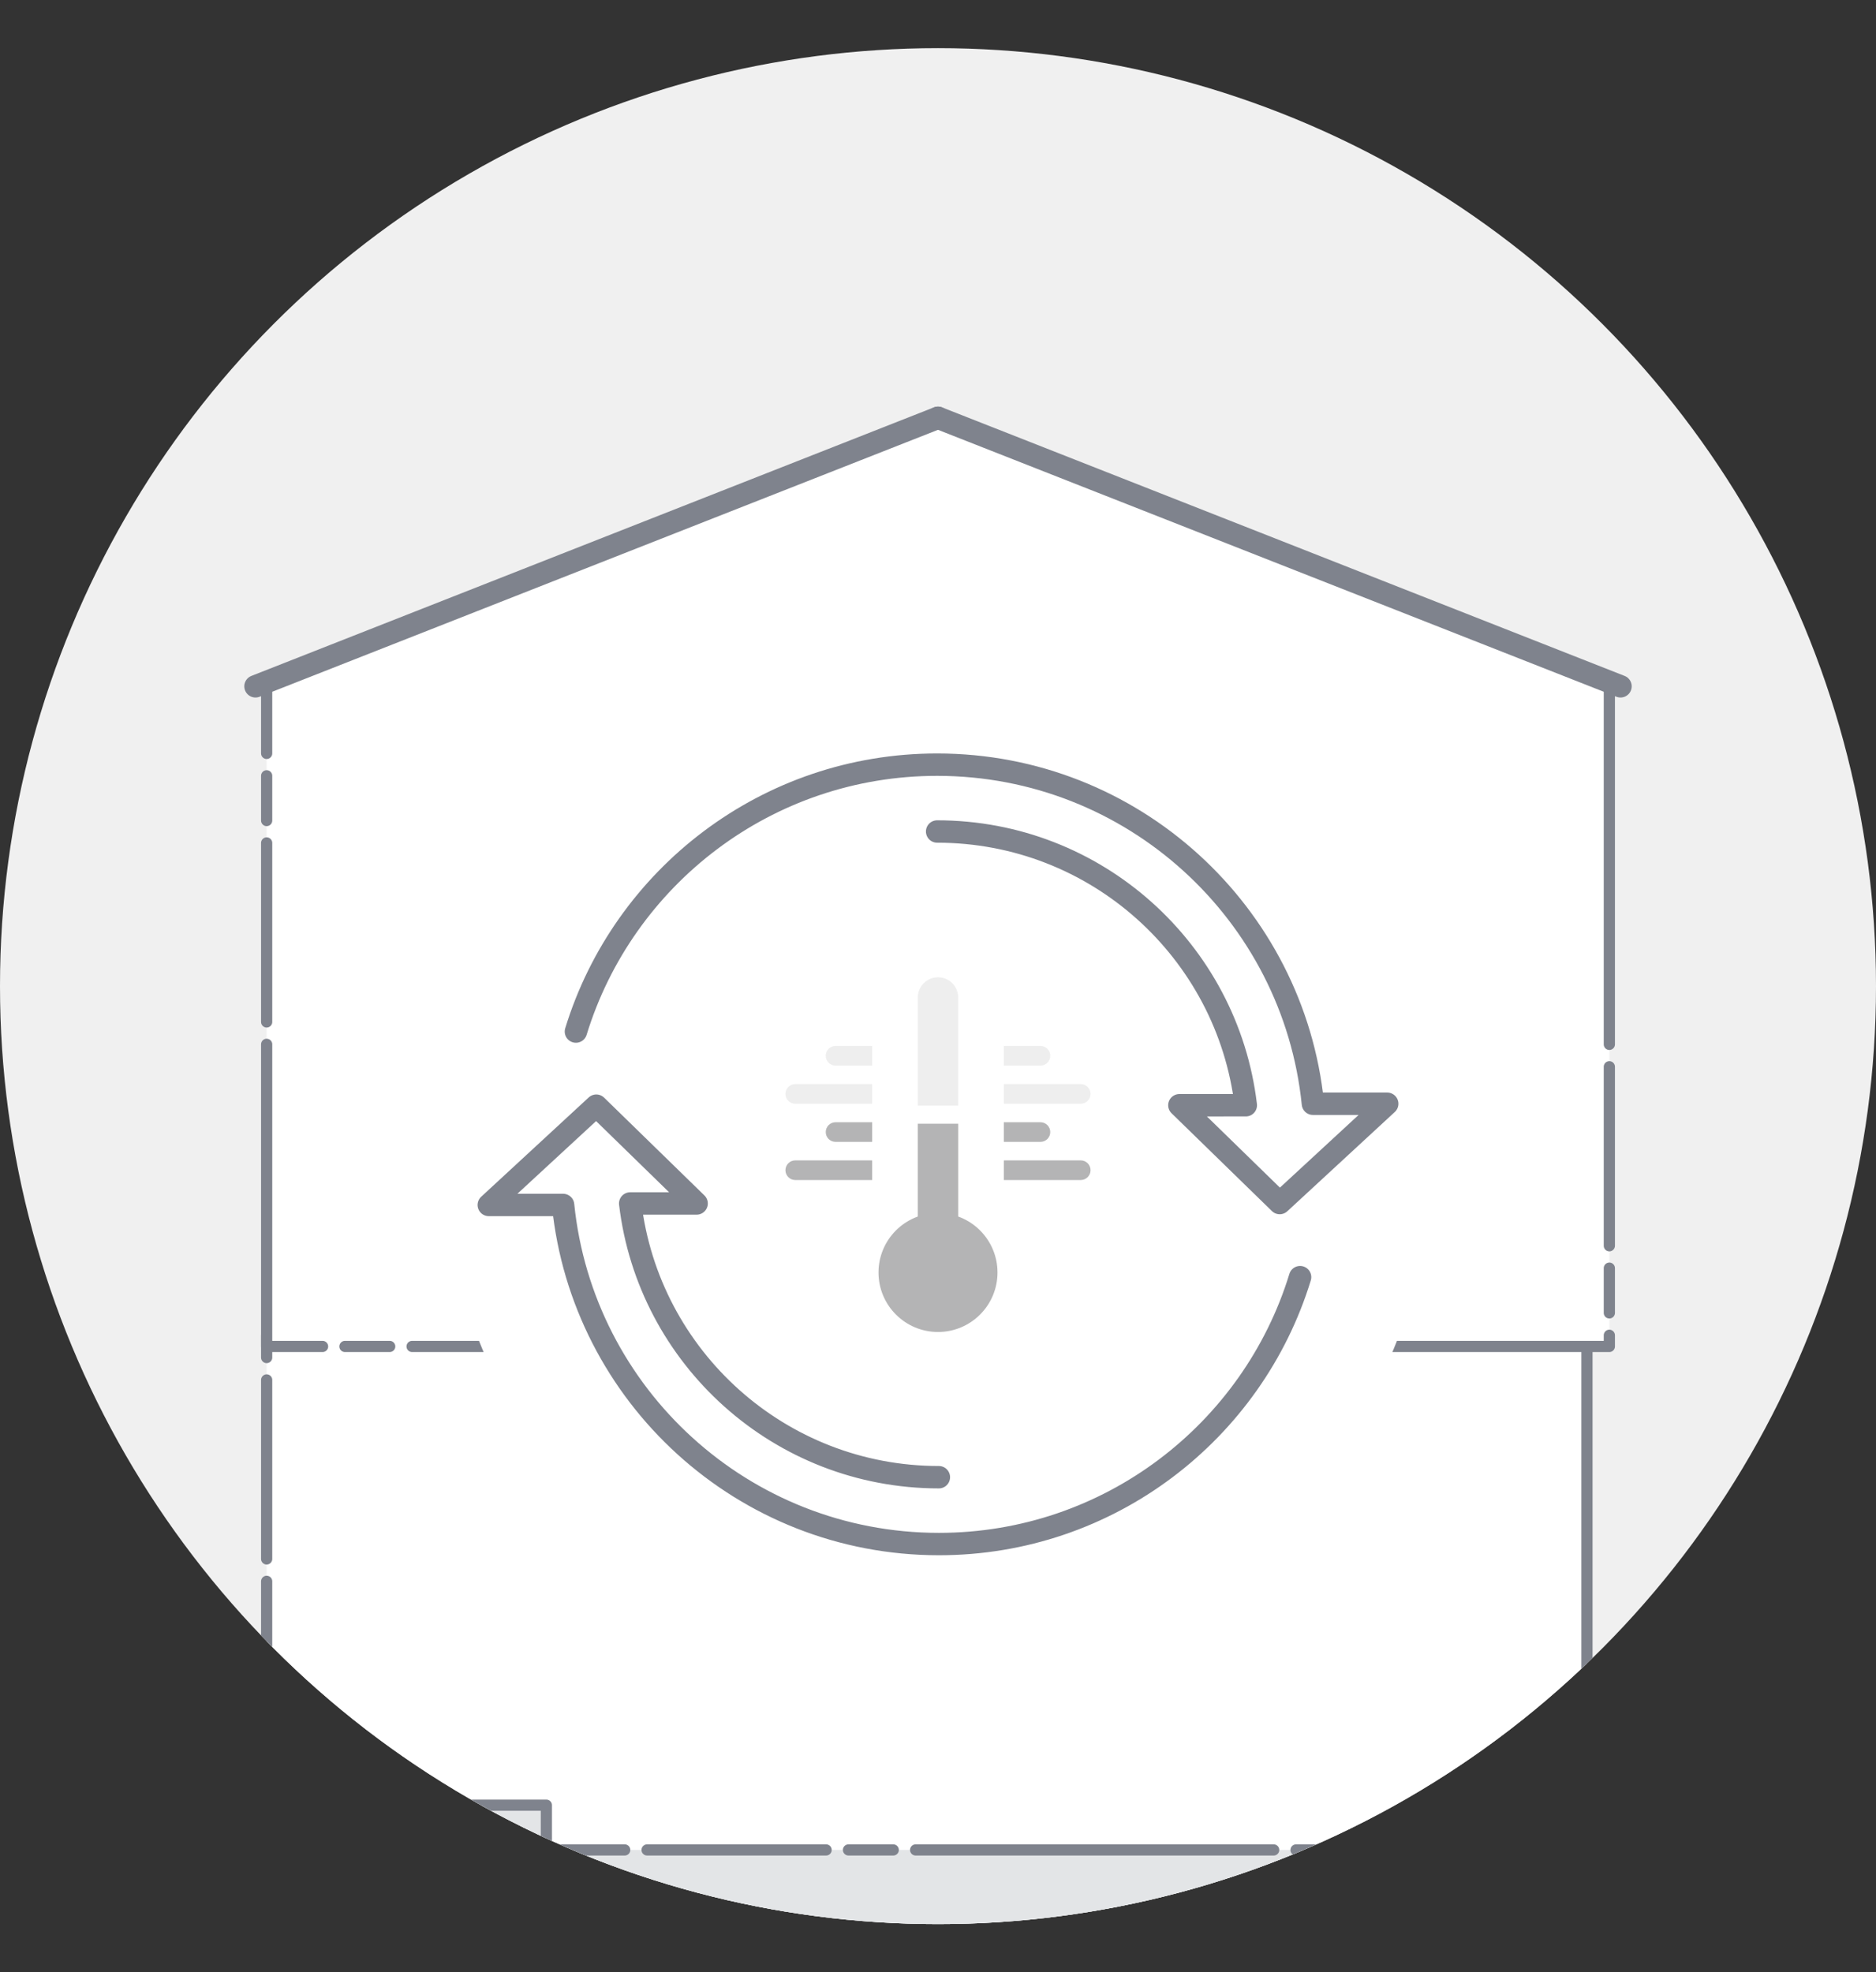 <?xml version="1.0" encoding="utf-8"?>
<!-- Generator: Adobe Illustrator 26.5.0, SVG Export Plug-In . SVG Version: 6.00 Build 0)  -->
<svg version="1.1" id="レイヤー_1" xmlns="http://www.w3.org/2000/svg" xmlns:xlink="http://www.w3.org/1999/xlink" x="0px"
	 y="0px" viewBox="0 0 90 94.621" style="enable-background:new 0 0 90 94.621;" xml:space="preserve">
<rect x="0" y="0" width="90" height="94.621" fill="#333333" stroke="none"/>
<style type="text/css">
	.st0{fill:#F0F0F0;}
	.st1{clip-path:url(#SVGID_00000006700179033415283910000017528890095027329703_);}
	
		.st2{fill:#FFFFFF;stroke:#7F838D;stroke-width:0.537;stroke-linecap:round;stroke-linejoin:round;stroke-miterlimit:10;stroke-dasharray:17.177,1.074,8.588,1.074,2.147,1.074;}
	
		.st3{fill:#E3E5E7;stroke:#7F838D;stroke-width:0.537;stroke-linecap:round;stroke-linejoin:round;stroke-miterlimit:10;stroke-dasharray:17.177,1.074,8.588,1.074,2.147,1.074;}
	.st4{fill:#E3E5E7;stroke:#7F838D;stroke-width:0.537;stroke-linecap:round;stroke-linejoin:round;stroke-miterlimit:10;}
	.st5{fill:none;stroke:#7F838D;stroke-width:1.074;stroke-linecap:round;stroke-linejoin:round;stroke-miterlimit:10;}
	.st6{fill:#FFFFFF;}
	.st7{fill:#B4B4B5;}
	.st8{fill:#EEEEEE;}
</style>
<circle class="st0" cx="45" cy="47.31" r="45"/>
<g>
	<defs>
		<circle id="SVGID_1_" cx="45" cy="47.31" r="45"/>
	</defs>
	<clipPath id="SVGID_00000062157267346051474220000000609248046290646699_">
		<use xlink:href="#SVGID_1_"  style="overflow:visible;"/>
	</clipPath>
	<g style="clip-path:url(#SVGID_00000062157267346051474220000000609248046290646699_);">
		<g>
			<g>
				<rect x="12.793" y="64.06" class="st2" width="63.34" height="28.986"/>
			</g>
			<rect x="12.793" y="88.752" class="st3" width="63.34" height="4.294"/>
			<rect x="14.94" y="86.605" class="st4" width="11.272" height="3.221"/>
			<rect x="13.867" y="89.825" class="st4" width="12.346" height="3.221"/>
			<polygon class="st2" points="77.207,32.927 77.207,64.597 12.793,64.597 12.793,32.927 45,20.044 			"/>
			<line class="st5" x1="45" y1="20.044" x2="12.257" y2="32.927"/>
			<line class="st5" x1="45" y1="20.044" x2="77.743" y2="32.927"/>
		</g>
		<circle class="st6" cx="45" cy="55.669" r="23.66"/>
		<path class="st5" d="M44.958,39.892c7.634,0,13.929,5.736,14.809,13.133H56.58l4.813,4.692l5.158-4.764h-3.565
			c-0.928-9.138-8.645-16.268-18.028-16.268c-8.158,0-15.057,5.391-17.329,12.805"/>
		<path class="st5" d="M45.042,70.87c-7.634,0-13.929-5.736-14.809-13.133h3.187l-4.813-4.692l-5.158,4.764h3.565
			c0.928,9.138,8.645,16.268,18.028,16.268c8.158,0,15.057-5.391,17.329-12.805"/>
		<circle class="st7" cx="45" cy="61.049" r="2.854"/>
		<rect x="44.032" y="53.91" class="st7" width="1.936" height="4.85"/>
		<path class="st8" d="M45.968,53.044h-1.936v-5.19c0-0.535,0.433-0.968,0.968-0.968l0,0c0.535,0,0.968,0.433,0.968,0.968V53.044z"
			/>
		<path class="st8" d="M40.086,51.123h1.756v-0.943h-1.756c-0.261,0-0.472,0.211-0.472,0.472l0,0
			C39.614,50.911,39.825,51.123,40.086,51.123z"/>
		<path class="st8" d="M38.153,52.953h3.689v-0.943h-3.689c-0.261,0-0.472,0.211-0.472,0.472l0,0
			C37.682,52.742,37.893,52.953,38.153,52.953z"/>
		<path class="st7" d="M40.086,54.783h1.756v-0.943h-1.756c-0.261,0-0.472,0.211-0.472,0.472l0,0
			C39.614,54.572,39.825,54.783,40.086,54.783z"/>
		<path class="st7" d="M38.153,56.613h3.689v-0.943h-3.689c-0.261,0-0.472,0.211-0.472,0.472v0
			C37.682,56.402,37.893,56.613,38.153,56.613z"/>
		<path class="st8" d="M49.914,51.123h-1.756v-0.943h1.756c0.261,0,0.472,0.211,0.472,0.472l0,0
			C50.386,50.911,50.175,51.123,49.914,51.123z"/>
		<path class="st8" d="M51.847,52.953h-3.689v-0.943h3.689c0.261,0,0.472,0.211,0.472,0.472l0,0
			C52.318,52.742,52.107,52.953,51.847,52.953z"/>
		<path class="st7" d="M49.914,54.783h-1.756v-0.943h1.756c0.261,0,0.472,0.211,0.472,0.472l0,0
			C50.386,54.572,50.175,54.783,49.914,54.783z"/>
		<path class="st7" d="M51.847,56.613h-3.689v-0.943h3.689c0.261,0,0.472,0.211,0.472,0.472v0
			C52.318,56.402,52.107,56.613,51.847,56.613z"/>
	</g>
</g>
</svg>
